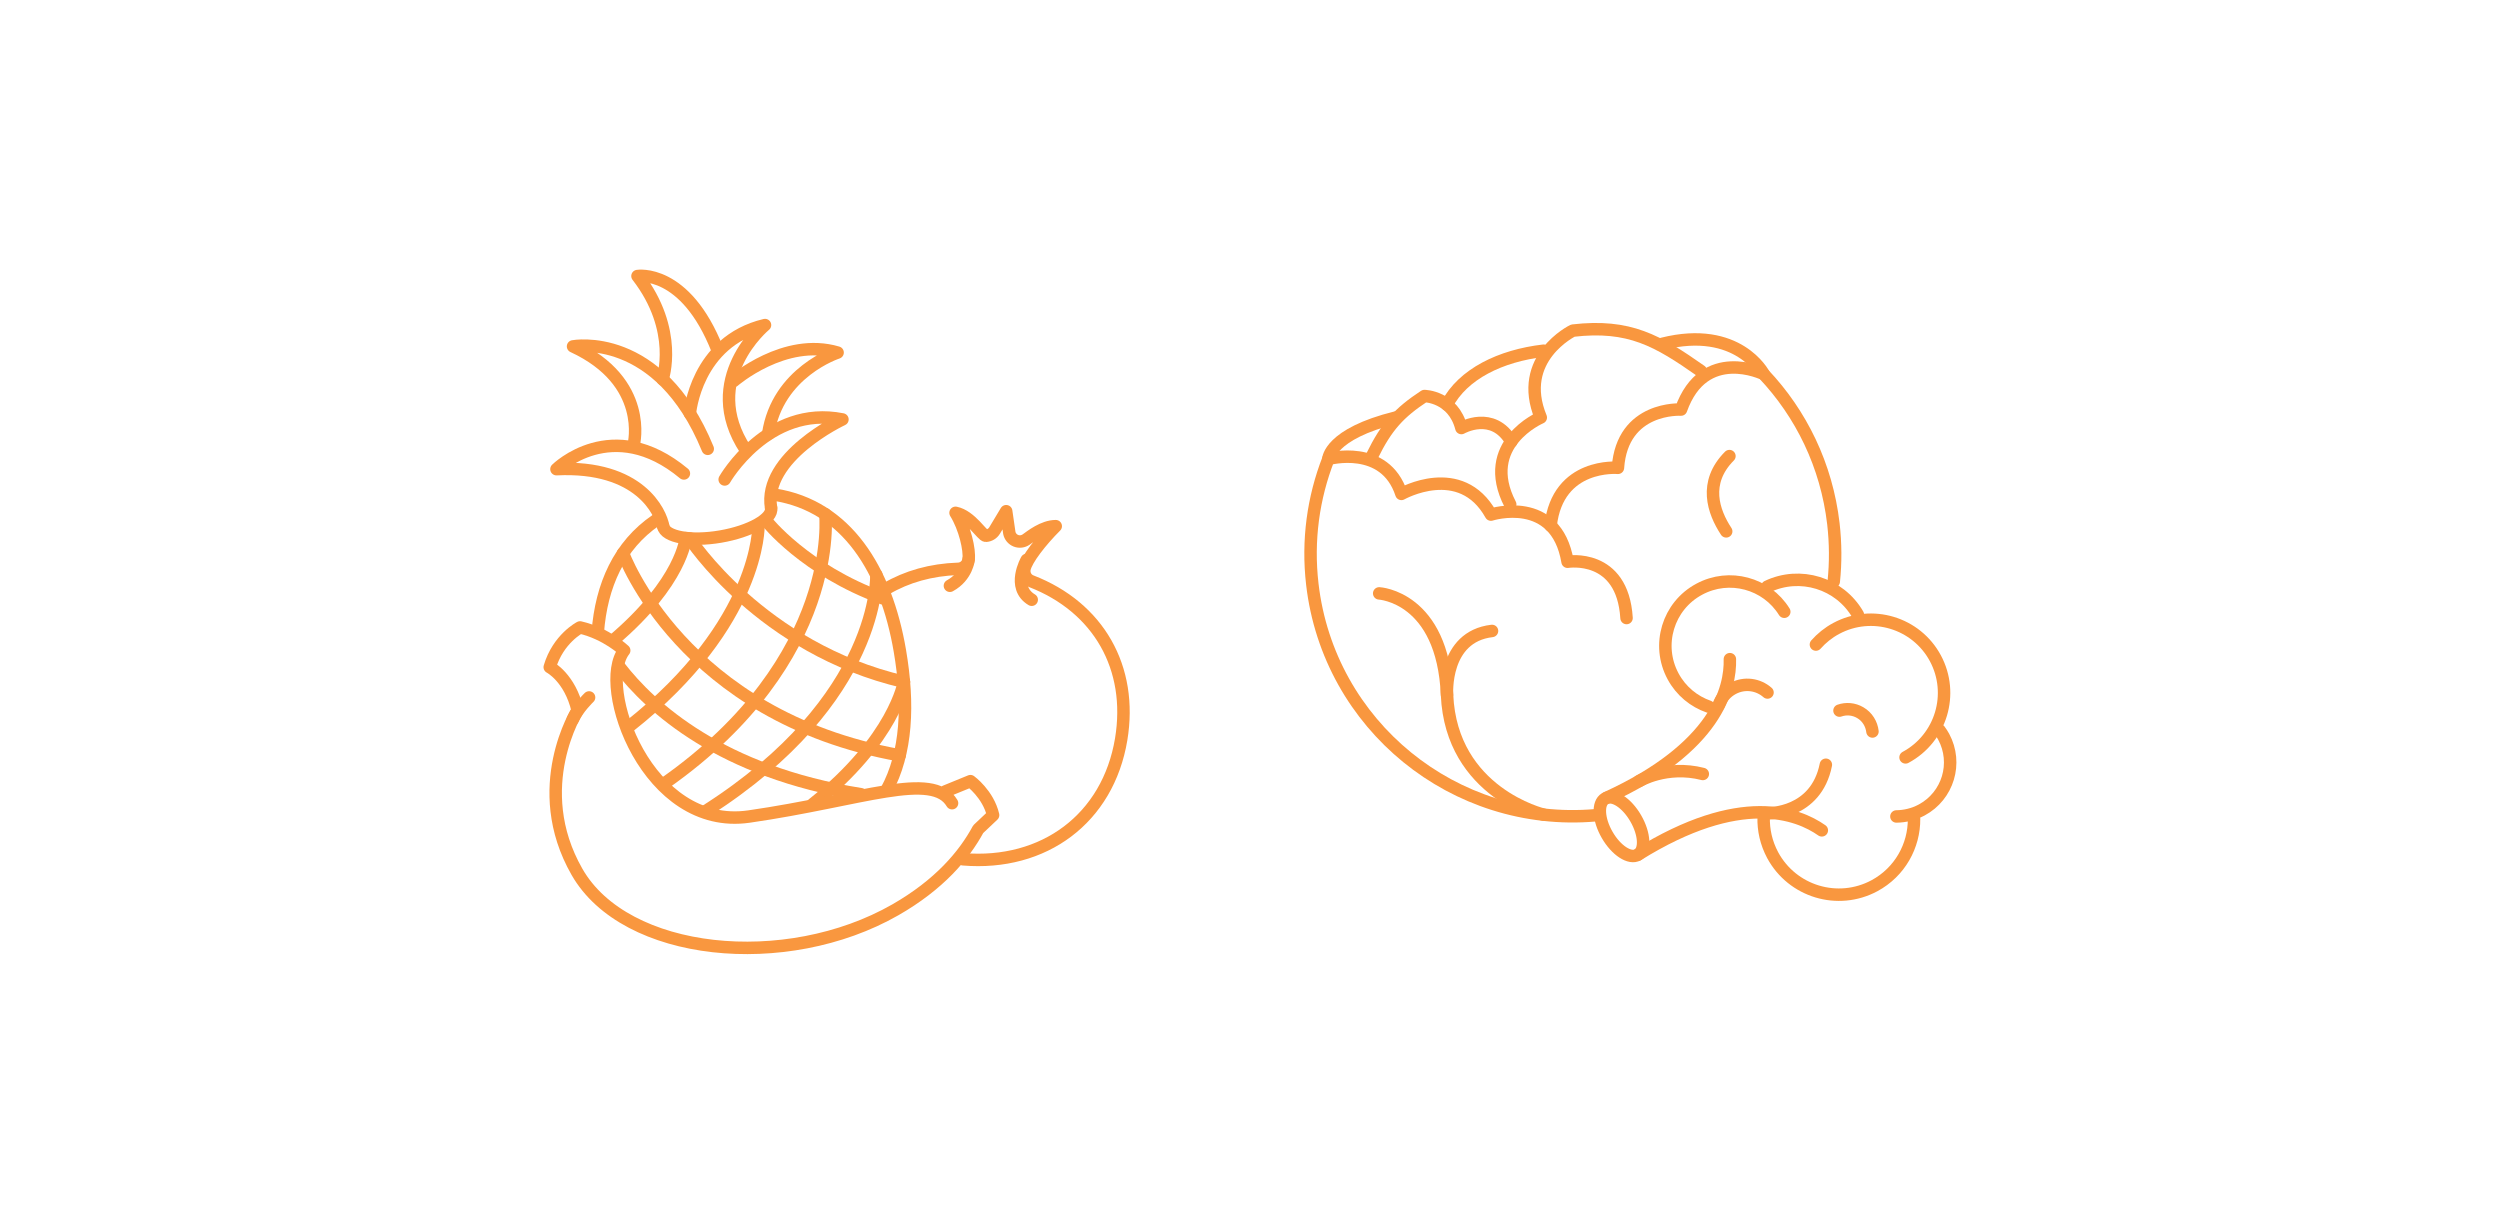 <?xml version="1.0" encoding="UTF-8"?>
<svg xmlns="http://www.w3.org/2000/svg" id="Layer_8" viewBox="0 0 278.95 136.55" width="720" height="352.45"><defs><style>.cls-1,.cls-2{fill:none;}.cls-2{stroke:#f9973f;stroke-linecap:round;stroke-linejoin:round;stroke-width:1.39px;}</style></defs><path class="cls-2" d="m74,58.73c-.26-1.54-2.6-6.84-11.91-6.38,0,0,6.22-6.17,14.22.48"/><path class="cls-2" d="m70.72,49.56s1.76-6.95-6.78-10.91c0,0,9.6-1.82,15.03,11.43"/><path class="cls-2" d="m73.93,42.31s1.89-5.44-2.8-11.51c0,0,5.33-.87,8.92,8.22"/><path class="cls-2" d="m76.98,46.12s.66-8.01,8.38-9.85c0,0-7.35,6.06-2.17,13.91"/><path class="cls-2" d="m81.87,42.51s5.69-4.93,11.59-3.17c0,0-6.73,2.17-7.75,9.09"/><path class="cls-2" d="m80.86,53.5s4.79-8.37,13.14-6.7c0,0-8.93,4.17-7.96,9.88"/><path class="cls-2" d="m66.7,70.57c.39-5.24,2.39-9.72,6.49-12.52"/><path class="cls-2" d="m86.45,55.2c8,1.26,12.42,8.38,13.96,17.43,1.01,5.9.79,11.4-1.52,15.59"/><path class="cls-2" d="m86.04,56.67c.21,1.2-2.32,2.63-5.65,3.2-3.32.57-6.18.05-6.39-1.15"/><path class="cls-2" d="m76.51,60.04s-.39,4.88-8.1,11.42"/><path class="cls-2" d="m84.63,58.65s.22,10.86-14.46,22.43"/><path class="cls-2" d="m92.09,57.37s1.81,16.14-17.89,30"/><path class="cls-2" d="m97.78,64.14s.62,13.86-19.07,26.38"/><path class="cls-2" d="m100.86,76.08s-1.03,6.37-10.18,13.65"/><path class="cls-2" d="m76.95,60.08s7.95,12.29,23.91,16"/><path class="cls-2" d="m85.52,58.14s4.28,5.46,12.97,8.62"/><path class="cls-2" d="m69.52,61.73s6.57,18.19,30.87,22.55"/><path class="cls-2" d="m69.1,74.39c3.49,4.53,11.34,11.75,26.97,14.23"/><path class="cls-2" d="m107.46,95.88c9.04.75,16.17-4.56,17.64-13.38,1.33-7.98-2.52-14.74-10.04-17.65-.55-.21-.86-.79-.75-1.37.22-1.06,1.87-3.15,3.49-4.77-1.4,0-2.79,1.13-3.3,1.49-.33.23-.76.29-1.14.14-.38-.15-.66-.48-.74-.88l-.35-2.42-1.29,2.15c-.21.35-.58.57-.98.59-.4.02-1.66-2.21-3.38-2.56,1.04,1.67,1.6,4.13,1.46,5.2-.08.59-.57,1.03-1.16,1.05-3.03.1-5.74.87-8.03,2.22"/><path class="cls-2" d="m114.56,62.47s-1.76,3.07.56,4.45"/><path class="cls-2" d="m108.08,62.41s-.16,1.9-2.09,2.95"/><path class="cls-2" d="m106.23,89.62c-2.17-3.66-10.03-.33-22.66,1.49-11.35,1.64-17.06-14.57-13.92-18.53,0,0-1.99-1.89-4.93-2.57,0,0-2.45,1.26-3.38,4.43,0,0,2.25,1.16,3.11,4.81,0,0-5.46,8.61-.07,18.03,5.39,9.43,23.3,11.23,35.52,4.24,4.89-2.8,7.67-6.07,9.25-9l1.66-1.57c-.55-2.35-2.53-3.79-2.53-3.79l-2.81,1.15"/><path class="cls-2" d="m65.73,77.82s-1.27,1.21-1.82,2.46"/><path class="cls-2" d="m202.62,71.92c.63-.71,1.39-1.33,2.27-1.8,3.97-2.13,8.93-.64,11.06,3.33,2.13,3.97.64,8.93-3.33,11.06"/><path class="cls-2" d="m216.42,81.49c.17.23.32.47.46.72,1.58,2.94.48,6.59-2.46,8.17-.9.48-1.87.71-2.82.72"/><path class="cls-2" d="m213.57,91.37c.02,3.01-1.58,5.93-4.42,7.46-4.08,2.19-9.16.66-11.36-3.42-.72-1.35-1.04-2.8-1-4.23"/><path class="cls-2" d="m197.19,65.46c3.66-1.75,8.07-.4,10.11,3.12"/><path class="cls-2" d="m190.66,78.85c-1.64-.57-3.09-1.73-3.98-3.39-1.88-3.49-.57-7.85,2.93-9.72,3.35-1.8,7.5-.67,9.48,2.52"/><path class="cls-2" d="m182.74,95.38c11.47-7.14,17.87-4.6,20.54-2.73"/><path class="cls-2" d="m193.02,73.55c.09,3.25-1.48,9.85-13.76,15.47"/><path class="cls-2" d="m191.77,78.67c.27-.77.82-1.44,1.59-1.85,1.29-.69,2.82-.47,3.86.45"/><path class="cls-2" d="m197.27,90.75s5.36.12,6.46-5.42"/><path class="cls-2" d="m182.87,87.17s3.07-1.85,7.13-.81"/><path class="cls-2" d="m205.25,79.29c.74-.26,1.59-.2,2.32.23.79.46,1.26,1.26,1.36,2.1"/><path class="cls-2" d="m161.45,45.15c1.78-3.42,5.99-5.46,10.79-6.02"/><path class="cls-2" d="m204.61,64.89c.22-2.1.21-4.26-.04-6.45-.76-6.52-3.6-12.28-7.79-16.71,0,0-6.64-3.24-9.21,3.97,0,0-6.56-.4-7.04,6.5,0,0-6.72-.61-7.51,6.45"/><path class="cls-2" d="m181.49,68.96c-.45-7.29-6.58-6.28-6.58-6.28-1.28-7.59-8.55-5.26-8.55-5.26-3.38-6.05-9.99-2.31-9.99-2.31-1.85-5.64-8.15-3.9-8.15-3.9-1.68,4.31-2.36,9.07-1.79,13.98,1.83,15.76,15.87,27.14,31.58,25.78"/><path class="cls-2" d="m168.51,56.28c-3.5-6.75,3.41-9.69,3.41-9.69-2.74-6.63,3.58-9.7,3.58-9.7,6.31-.73,9.46,1.12,14.28,4.5"/><path class="cls-2" d="m192.61,59.29c-1.44-2.19-2.58-5.44.36-8.4"/><path class="cls-2" d="m172.24,90.9s-10.3-2.41-10.78-13.37c-.48-10.95-7.57-11.32-7.57-11.32"/><path class="cls-2" d="m161.46,77.53s-.46-6.49,5.02-7.13"/><path class="cls-2" d="m148.22,51.21s.09-2.78,7.55-4.63"/><path class="cls-2" d="m196.79,41.73s-2.85-5.49-11.29-3.37"/><path class="cls-2" d="m153.09,50.89c1.63-3.33,3.04-4.85,5.85-6.7,0,0,3.2.04,4.12,3.57,0,0,3.5-2.02,5.57,1.51"/><path class="cls-2" d="m182.52,91.32c1,1.73,1.1,3.55.22,4.06-.88.51-2.41-.48-3.41-2.22-1-1.73-1.1-3.55-.22-4.06.88-.51,2.41.48,3.41,2.22Z"/><rect class="cls-1" width="278.95" height="136.55"/></svg>
